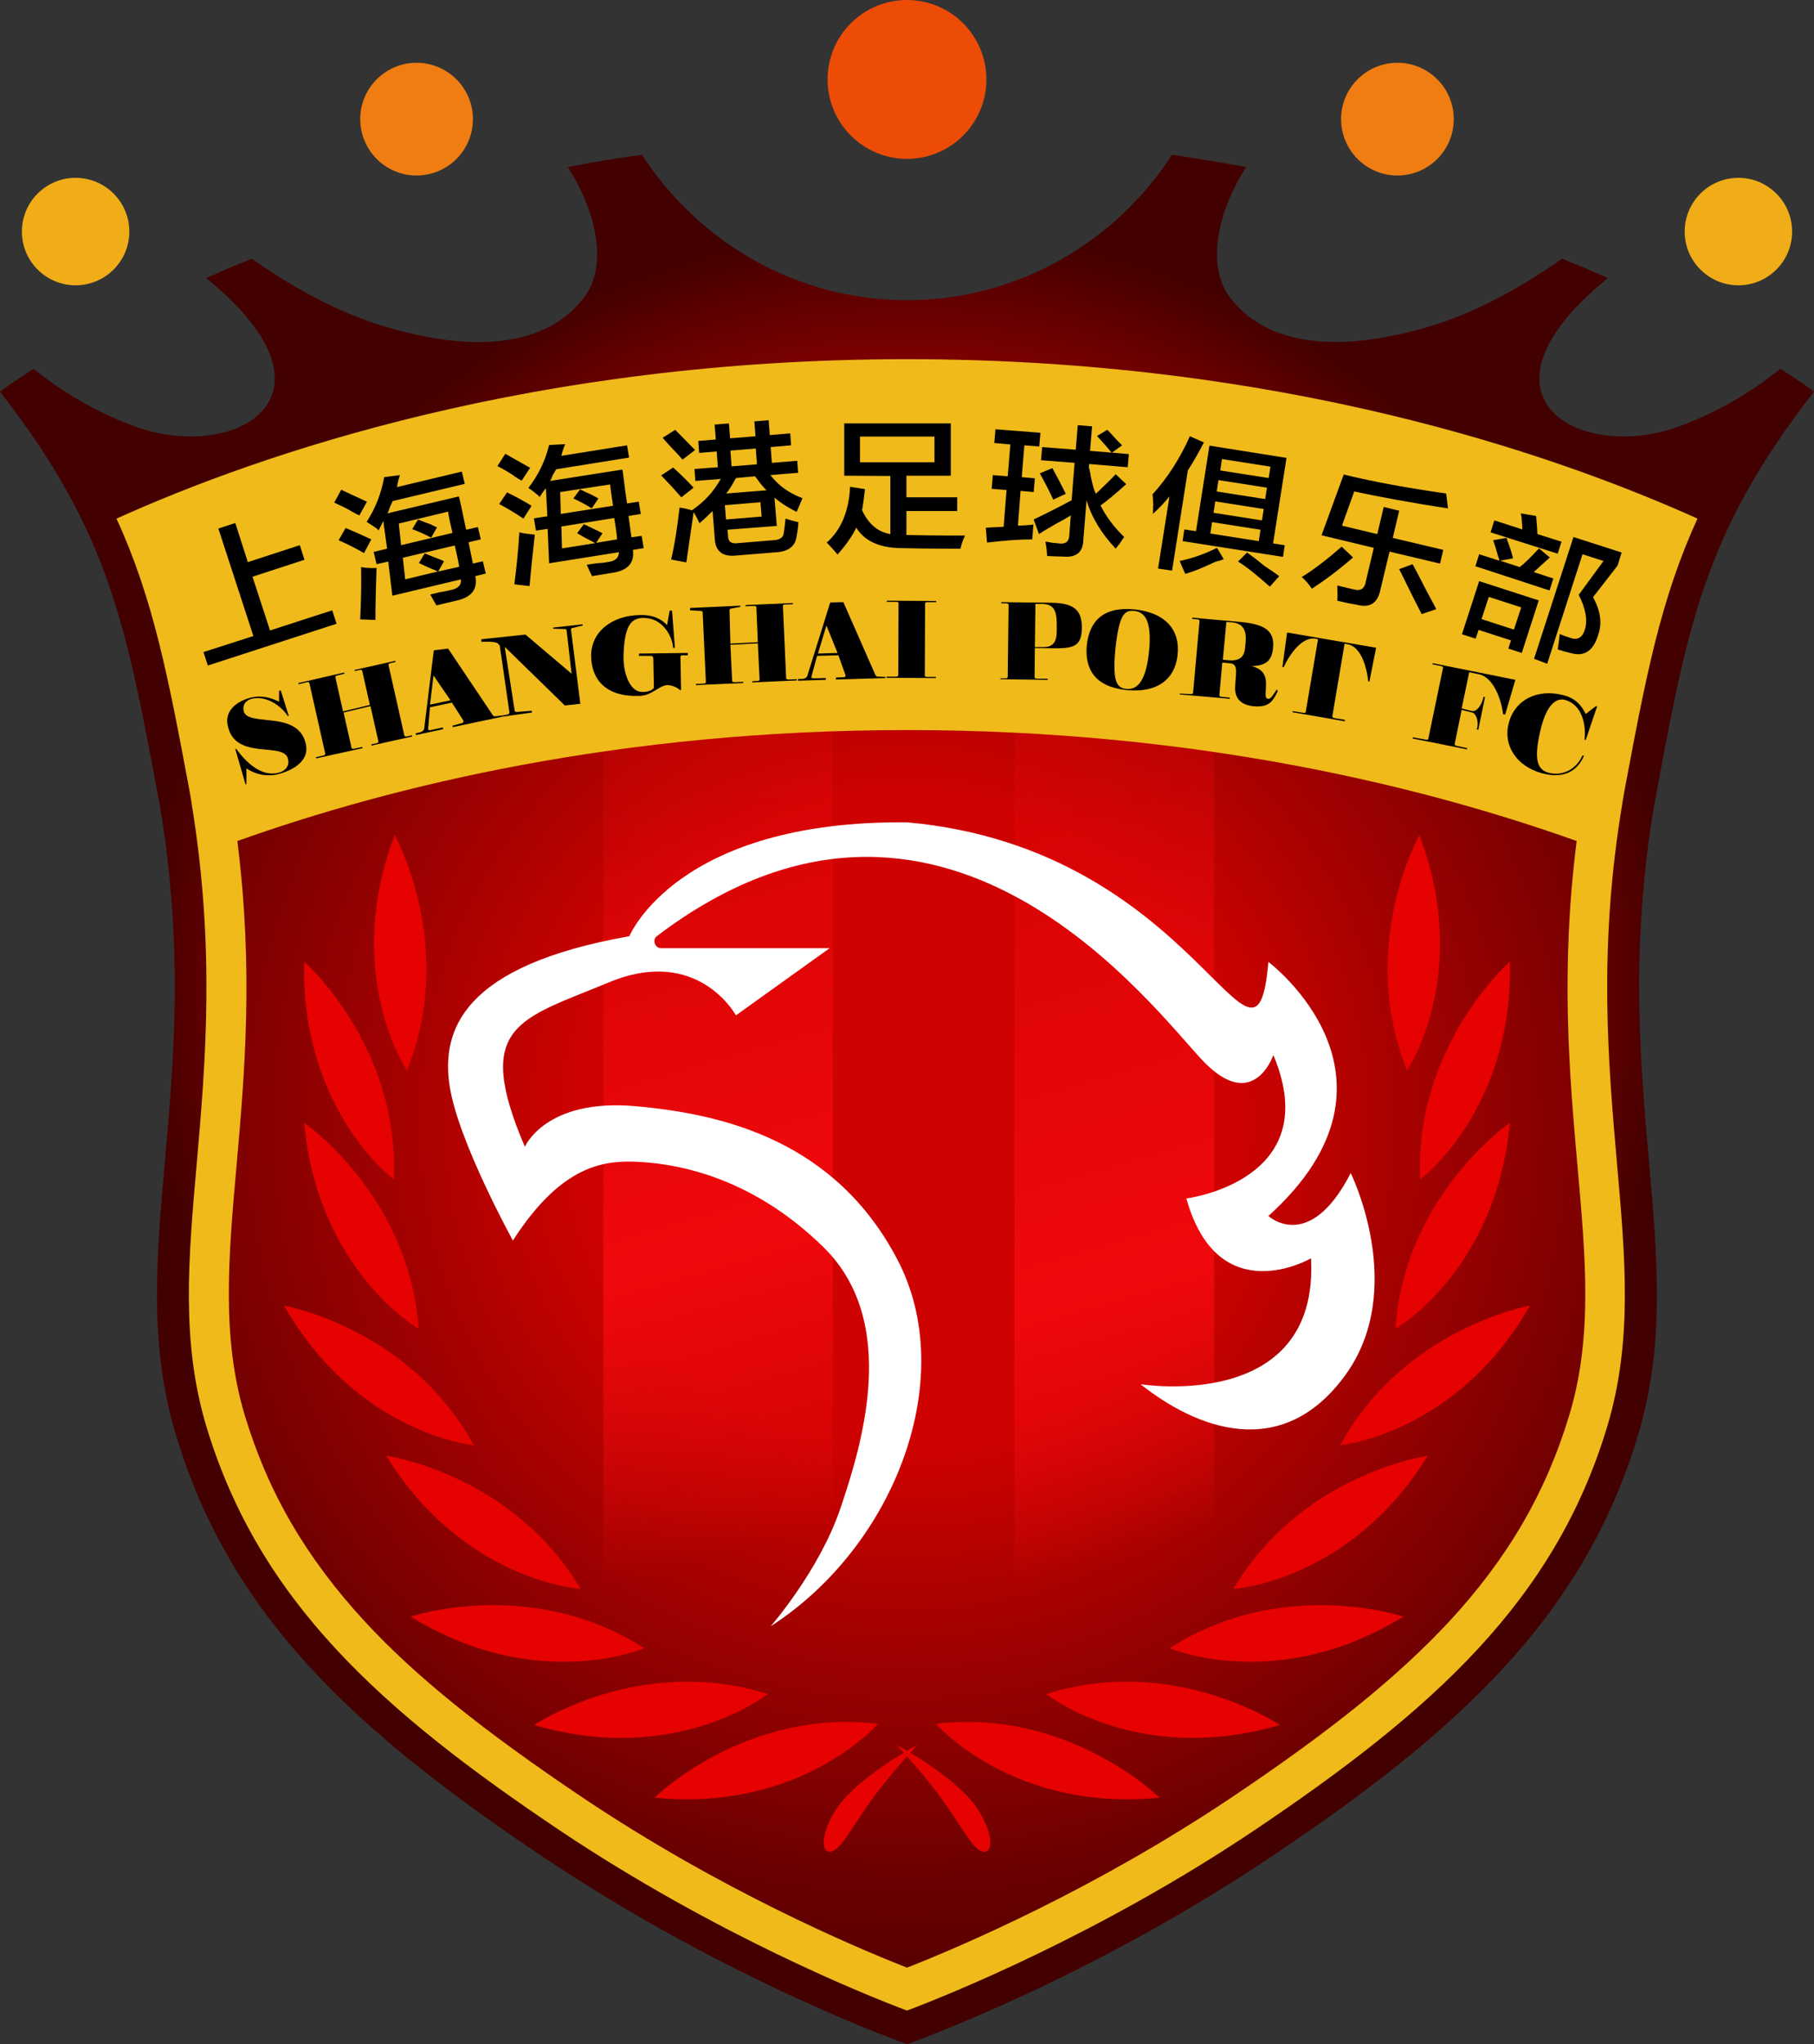 <svg enable-background="new 0 0 800 800" viewBox="89.3 50 621.4 700" xmlns="http://www.w3.org/2000/svg" xmlns:xlink="http://www.w3.org/1999/xlink"><rect x="89.3" y="50" width="621.4" height="700" fill="#333333" stroke="none"/><radialGradient id="a" cx="400" cy="411.368" gradientTransform="matrix(1 0 0 -1 0 800)" gradientUnits="userSpaceOnUse" r="363.104"><stop offset=".411" stop-color="#ce0201"></stop><stop offset=".721" stop-color="#430000"></stop></radialGradient><radialGradient id="b" cx="400.018" cy="365.733" gradientTransform="matrix(1 0 0 -1 0 800)" gradientUnits="userSpaceOnUse" r="295.417"><stop offset=".375" stop-color="#ce0201"></stop><stop offset="1" stop-color="#540000"></stop></radialGradient><linearGradient id="c" gradientUnits="userSpaceOnUse" x1="285.152" x2="398.62" y1="310.471" y2="706.131"><stop offset=".05" stop-color="#f0090c" stop-opacity=".2"></stop><stop offset=".423" stop-color="#f0090c"></stop><stop offset=".669" stop-color="#f0090c" stop-opacity="0"></stop></linearGradient><linearGradient id="d" gradientUnits="userSpaceOnUse" x1="413.625" x2="521.42" y1="307.546" y2="683.423"><stop offset=".05" stop-color="#f0090c" stop-opacity=".2"></stop><stop offset=".487" stop-color="#f0090c"></stop><stop offset=".72" stop-color="#f0090c" stop-opacity="0"></stop></linearGradient><path d="m650.4 541.5c-18.7 62.2-61.6 101.4-125.6 144.3s-124.8 64.2-124.8 64.2-60.8-21.3-124.8-64.2-106.8-82.1-125.6-144.3 10.6-118.2-5.4-214.9c-11.6-62-16.9-93.6-54.9-142.5 0 0 3.9-2.9 11.5-7.8 8.3 6.7 19.7 14.1 34.1 19.5 34.4 13 74.9-9.7 25.6-50.1-.2-.2-.4-.3-.6-.5 5-2.2 10.2-4.4 15.7-6.6 12.4 8.8 29.1 18.6 47.1 23.7 37.1 10.6 57.3 2.4 67-10.9 7.7-10.5 4.1-28.7-5.9-44.2 8.2-1.6 16.7-3 25.4-4.2 19.5 30 52.9 49.8 90.8 49.8s71.3-19.8 90.8-49.8c8.7 1.3 17.2 2.7 25.4 4.2-10 15.5-13.5 33.7-5.9 44.2 9.7 13.3 29.9 21.4 67 10.9 18-5.1 34.6-14.9 47.1-23.7 5.5 2.2 10.7 4.4 15.7 6.6-.2.2-.4.3-.6.5-49.2 40.4-8.8 63.1 25.6 50.1 14.4-5.4 25.8-12.8 34.1-19.5 7.6 4.8 11.5 7.8 11.5 7.8-38 48.9-43.4 80.5-54.9 142.5-16 96.7 13.3 152.8-5.4 214.9z" fill="url(#a)"></path><path d="m645.1 324.8v-.1l.6-3.5c7.2-38.4 12.3-65.8 25.1-93.6-49.5-22.3-143.1-54.6-270.8-54.6s-221.4 32.3-270.8 54.6c12.8 27.8 17.9 55.2 25.1 93.6l.6 3.5v.2c8.2 49.9 4.8 89 1.8 123.5-2.9 32.8-5.4 61.1 3.3 90.1 18 59.6 59.7 97.2 121.2 138.4 53.4 35.7 104.9 56.4 118.8 61.6 13.8-5.2 65.5-25.9 118.8-61.6 61.5-41.3 103.2-78.9 121.1-138.5 8.7-29 6.2-57.3 3.3-90.1-3-34.5-6.5-73.6 1.9-123.5z" fill="#f0ba1b"></path><circle cx="115.2" cy="129.3" fill="#f1ad17" r="18.4"></circle><circle cx="232" cy="90.8" fill="#f07d11" r="19.3"></circle><circle cx="684.8" cy="129.3" fill="#f1ad17" r="18.4"></circle><circle cx="568" cy="90.8" fill="#f07d11" r="19.3"></circle><circle cx="400" cy="77.2" fill="#ed4c07" r="27.2"></circle><path d="m629.7 449.5c-2.8-31.7-5.9-67.2-.3-111.5-53.3-19-131.3-38-229.4-38s-176.1 19-229.4 38c5.6 44.3 2.5 79.8-.3 111.5-2.8 31.4-5.1 58.5 2.8 85 8 26.6 21.1 49 41.2 70.8 17.4 18.8 40.4 37.3 74.5 60.2 47.1 31.6 92.6 51 111.2 58.3 18.6-7.3 64.2-26.8 111.2-58.3 34.2-22.9 57.1-41.5 74.5-60.2 20.1-21.7 33.2-44.2 41.2-70.8 8-26.5 5.6-53.6 2.8-85z" fill="url(#b)"></path><path d="m374.6 300.4v412.6c-20.9-9.5-49.2-23.7-78.6-42.8v-362.8c24.3-3.6 50.5-6 78.6-7z" fill="url(#c)"></path><path d="m505.2 307.5v361.9c-24.8 16.1-48.8 28.9-68.4 38.2v-406.7c24.2 1.2 47.1 3.5 68.4 6.6z" fill="url(#d)"></path><path d="m160.5 277.9-1.5-4.6 17.1-5.5-12-36.8 5.8-1.9 4.3 13.4 17.8-5.8 1.6 5-17.8 5.8 6 18.4 21.3-6.9 1.5 4.6zm51.9-51.4c-.6-.3-1.5-.7-2.7-1.4-1.1-.7-3.1-1.7-5.9-3l2.4-4.4c1.7.8 4.6 2.2 8.8 4.1zm1.6 12.9c-2.6-1.5-5.5-3-8.7-4.4l2.4-4.2c3.1 1.3 6 2.6 8.8 3.9zm3.9 22.9-5.2-.2c.3-6.5.4-12.5.3-17.9 1.7.3 3.4.4 5.3.3-.3 8.1-.4 14.1-.4 17.8zm1.1-30.7c-.2-.1-.3-.3-.5-.5-1-.7-2.2-1.5-3.6-2.4 3-4.6 5-9.7 6-15.3l5.4-.7c-.5 1.4-.8 2.8-1 4.1l22.2-5.3 1 4.2-24.7 5.9c-.2.4-.5 1.1-.9 2-.3 1-.6 1.7-.9 2.2l24.5-5.8c.1.5.4 1.6.8 3.4.7 3.3 1.2 6 1.7 8l4-.9 1 4.2-4.2 1 1.5 7.3 3.4-.8 1 4.2-3.6.9c.9 4.3-1.1 7.1-6.1 8.3l-7.2 1.7c-.7-1.2-1.4-2.4-2.1-3.7.6-.2 1.7-.4 3.2-.8 1.5-.2 2.8-.5 3.6-.7 2.7-.5 3.9-1.7 3.7-3.7l-23.5 5.6-1.4-11.7-4 .9-1-4.2 4.6-1.1-1.3-9.5c-.4.9-1 2-1.6 3.2zm6.9-2.3.8 7.4 17.6-4.2c-.9-3.8-1.4-6.2-1.5-7.3zm20.7 14.8c-.2-1.4-.7-3.8-1.5-7.3l-17.8 4.2.8 7.4 11.2-2.7c-.8-.4-1.9-.8-3.3-1.4-1.3-.6-2.4-1.1-3.2-1.5l2-3.3c.4.2 1.2.5 2.2.9 1.8.7 3.2 1.2 4.4 1.8l-2 3.5zm-9.6-10c-2.1-1.1-4.3-2.1-6.5-2.9l2-3.3c1 .4 2.4 1 4.2 1.6.9.5 1.7.8 2.3 1.1zm31-19.5c-.6-.3-1.4-.8-2.6-1.6-1-.8-2.9-1.9-5.7-3.4l2.7-4.2c1.6.9 4.4 2.5 8.5 4.8zm.6 13c-2.5-1.7-5.3-3.4-8.3-5l2.7-4c3 1.5 5.8 3 8.4 4.6zm2.1 23.1-5.2-.6c.8-6.4 1.4-12.4 1.7-17.8 1.6.4 3.4.6 5.3.8-.9 8-1.5 13.9-1.8 17.6zm3.5-30.5-.5-.5c-.9-.8-2-1.7-3.4-2.6 3.4-4.4 5.8-9.3 7.1-14.7l5.5-.3c-.6 1.4-1 2.7-1.3 4l22.5-3.6.7 4.2-25 4c-.2.4-.6 1.1-1.1 1.9-.4 1-.7 1.7-1 2.1l24.8-3.9c.1.5.3 1.7.5 3.5.4 3.4.8 6.1 1.1 8.1l4-.6.7 4.2-4.2.7 1 7.3 3.5-.5.7 4.2-3.7.6c.6 4.4-1.7 7-6.7 7.8l-7.3 1.2c-.6-1.2-1.2-2.5-1.8-3.9.6-.1 1.7-.3 3.3-.5 1.6-.1 2.8-.2 3.7-.4 2.7-.3 4-1.4 4-3.4l-23.9 3.8-.5-11.8-4 .6-.7-4.2 4.6-.7-.5-9.6c-.7.8-1.4 1.8-2.1 3zm7-1.7.2 7.5 17.9-2.8c-.6-3.9-.9-6.3-1-7.3zm19.5 16.2c-.1-1.4-.4-3.9-1-7.3l-18.1 2.9.2 7.5 11.4-1.8c-.7-.4-1.8-1-3.2-1.7-1.3-.7-2.3-1.3-3-1.7l2.3-3.1c.4.2 1.1.5 2.1 1 1.7.8 3.1 1.5 4.3 2.1l-2.2 3.3zm-8.7-10.6c-2-1.3-4.1-2.4-6.3-3.4l2.3-3.1c1 .5 2.4 1.1 4.1 1.9.9.5 1.6.9 2.2 1.2zm30.7-3.8c-2-2.3-4.3-4.8-6.9-7.5l4.1-2.7c2.4 2.2 4.7 4.4 7 6.9zm.4-12.9c-1-1.2-2.6-2.9-4.7-5.1-1-1.1-1.7-1.9-2.1-2.4l4.3-2.7 6.8 6.9zm5.8 21.8c-.2-.5-.5-1.1-.9-1.9-.5-.9-.8-1.5-1.1-1.9l-2.5 17.2-5.2-1c1.2-5 2.1-11 2.9-17.8.5.1 1.3.2 2.2.4 1.1.3 1.8.5 2.2.6v-.2c4.1-2.8 7.3-6.3 9.7-10.6l-8.7.7-.3-4.1 8-.6-.4-5.4-6 .5-.3-4.1 6-.5-.4-5.1 4.9-.4.4 5.1 8.7-.7-.4-5.1 4.9-.4.4 5.1 7-.6.3 4.1-7 .6.4 5.4 8.7-.7.3 4.1-9.5.8c2.8 3.6 6.4 6.2 11 7.9l-2 4.7c-3-1.5-5.5-3.1-7.6-4.9l.8 9.7-16.9 1.3.2 2.1c0 2 1.1 2.8 3.3 2.5l12.1-1c2.3-.1 3.6-.9 3.7-2.6.1-.5.2-1.5.4-3 .1-.8.1-1.4.2-1.8 1.5.5 2.9.9 4.4 1.2-.1 2-.4 3.7-.7 5.3-.5 3-2.8 4.7-6.6 5l-14.8 1.2c-3.9.2-6.1-1.5-6.5-5.2l-.8-10.1c-1.6 1.6-3 2.9-4.5 4.2zm8.7-6.2.4 4.9 12.2-1-.4-4.9zm3.8-9.3c-1 1.9-2.1 3.7-3.3 5.3l13.8-1.1c-.8-.7-2-2.1-3.5-4.2-.2-.2-.3-.4-.4-.6zm-1.9-9.4.4 5.4 8.7-.7-.4-5.4zm39 8.6v-17.9h36.5v17.9h-15.2v7.4h17.4v4.7h-17.4v8.2c3.6.1 10.3.2 20.1.2-.7 1.3-1.2 2.8-1.6 4.5-10 0-16.8-.1-20.5-.2-7.3-.1-12.4-2.5-15.2-7-1.2 2.6-3.3 5.7-6.4 9.2-1.3-1.6-2.5-2.9-3.7-4.1 4.9-4.3 7.6-10.7 8-19.1l5.1.8c-.3 2.7-.6 5.1-1 7.2 2.2 4.8 5.5 7.5 9.7 8.2v-19.9zm5.4-13.4v8.8h25.5v-8.8zm46 2.2.4-4.7 15.4 1.2-.4 4.7-5.1-.4-.9 10.9 4.5.4-.4 4.7-4.5-.4-.9 11.9h.4c2.2-.1 3.9-.2 4.9-.4-.1 1.7-.3 3.4-.4 5.1-4.3 0-9.5.4-15.5 1.1l-.4-5.1 6.1-.3 1-12.6-5.1-.4.4-4.7 5.1.4.9-10.9zm41.6 36.2c-4.9-5.2-8.3-10.8-10-16.6l-1.1 13.6c-.1 4.2-2.4 6.1-6.9 5.7-1.4 0-3.3-.1-5.5-.2-.1-1.8-.3-3.5-.6-4.9.5 0 1.4.2 2.5.4 1 .1 1.7.1 2.1.2 2.3.3 3.5-.6 3.6-2.8l.5-6.8c-1.1.7-2.8 1.7-5.1 2.9-2.6 1.5-4.5 2.6-5.8 3.5l-1.8-5c5.6-2.7 9.9-4.9 13-6.6l1-12.8-11.5-.9.4-4.5 11.5.9.7-8.4 4.9.4-.7 8.4 7.4.6c-.5-.6-1.3-1.5-2.3-2.7-1.2-1.3-2.1-2.3-2.7-3l3.5-2.1c.5.4 1.1 1.1 2 2.1 1.4 1.6 2.5 2.6 3.1 3.2l-3.5 2.5 5.8.5-.4 4.5-13.2-1.1-.1 1.2c.1.3.2.6.3 1 .6 3.7 1.3 6.4 2.1 8 2.4-2.3 4.7-4.5 6.8-6.7l3.6 3.4c-3.8 3.4-6.7 5.8-8.8 7.3 1.9 3.8 4.6 7.4 8.1 10.8-.3.4-.8 1.1-1.5 2.2-.6.8-1.2 1.4-1.4 1.8zm-21.4-16.8c-1.4-3.1-3-6.1-4.6-9l4.3-1.8c1.6 2.9 3.1 5.8 4.6 8.8zm35.9 23.6 3.9-24.7c-1.6 2-3.5 4-5.7 6 .2-2.2.2-4.4-.1-6.7 5.1-5.6 9.4-12.3 12.8-19.9l4.8 2.1c-1.7 3.3-3.5 6.5-5.5 9.6l-5.4 34.3zm9.3 1.8-1.9-4.4c4.4-.9 8.6-2.4 12.8-4.5l2.3 3.9c-.7.3-1.7.6-2.9.9-4.2 2-7.6 3.4-10.3 4.1zm-.9-11.2.6-4 4 .6 4.6-29.3 26.4 4.2-4.6 29.3 4 .6-.6 4zm10.1-6.5-.6 3.9 16.6 2.6.6-3.9zm1.1-7.1-.6 3.9 16.6 2.6.6-3.9zm1.1-7.3-.6 3.9 16.6 2.6.6-3.9zm1.2-7.2-.6 3.9 16.6 2.6.6-3.9zm16.4 43.7c-4.5-4-8.1-6.9-10.9-8.6l3.1-3.1c1.4 1 3.4 2.5 5.8 4.5 2.3 1.5 4 2.7 5.2 3.6zm14.4.7c-1.1-1.6-2.2-2.9-3.5-4 4.4-2.7 8.9-6.2 13.7-10.4l3.9 3.7c-5.3 4.6-10.1 8.1-14.1 10.7zm3.3-18.3 7.6-20.8c10.7 2.6 22.5 4.7 35.1 6.5l.6 5.1c-13-2-23.7-4-32.1-5.8l-4.2 11.7 12.1 2.9 2.2-9.3 5.3 1.3-2.2 9.3 17.3 4.1-1.1 4.7-17.3-4.1-3.1 12.9c-.9 4.7-3.6 6.5-8.1 5.3-1.3-.2-3.5-.6-6.7-1.4.1-.9.1-2.7 0-5.2 2.1.5 4.1 1 5.9 1.4 2.1.5 3.4-.3 3.8-2.5l2.8-11.8zm34.3 27c-.6-1.2-1.6-3.2-3-5.9-2.2-4.4-3.7-7.6-4.7-9.5l4.6-1.7c1.1 2 2.7 5.1 4.8 9.2 1.6 2.9 2.7 5 3.3 6.2zm13.8 6.9 5.9-18.2 20.4 6.6-5.8 18-4.6-1.5.9-2.8-11.1-3.6-1 3zm4.6-23.3 1.3-4.1 6.9 2.2c0-.3-.1-.7-.3-1.1-.7-2.5-1.3-4.5-1.8-5.9l4.6-.8c.1.5.3 1.1.6 1.8.8 2.2 1.3 3.9 1.6 5.2l-4.4.8 6.7 2.2c.8-.7 1.1-1 .9-.7 2.6-2.4 4.5-4.4 5.7-5.7l3.7 3.1c-1.8 1.6-3.6 3.3-5.5 5l6.7 2.2-1.3 4.1zm4.6 10.5-2.5 7.6 11.1 3.6 2.5-7.6zm.6-22.1 1.3-4.1 9.6 3.1c0-.9-.1-2.3-.3-4.2-.1-.6-.2-1-.2-1.3l5.2.9c.1 1.3.3 3 .4 5.2 0 .4 0 .8.1 1l8.2 2.6-1.3 4.1zm14.9 43.3 13.5-41.7 16.5 5.3-1.4 4.5-8.4 10.8c2.6 4.7 3.2 9 1.7 13.1-1.6 5.2-4.6 7.3-9.1 6.1-.9-.2-2.5-.6-4.7-1.3.3-1.8.5-3.6.7-5.3 1.3.6 2.6 1 3.8 1.4 2.3.8 4-.2 4.8-2.9 1-3.2.3-7.2-2.1-11.9l8.5-11.6-7.2-2.3-12.1 37.5z"></path><path d="m185.5 286.5 2.7 8.6-.3.1c-2.5-3.8-7.7-7.1-12.4-5.9-2.3.6-3.2 2.4-2.7 4.3 1.5 5.4 18.4-.5 21.2 10.9 1.5 5.7-3.7 9.1-9.4 10.6-2.1.6-6.7.9-10.9-2v5.4l-.3.1-3.5-12.1.3-.1c3.3 4.6 8.7 9.8 14.6 8.2 2-.5 3.9-2.2 3.1-4.9-1.6-5.7-17.9.7-20.5-10.9-1.3-4.7 2.1-8.3 7.4-9.8 2.2-.6 5.6-1 10.1 1.3v-3.8z"></path><path d="m210.8 279.4 13.9-3.1.1.4-1.8.4c-.5.1-.7.3-.6.7l5.4 24c.1.4.4.5.8.4l1.8-.4.1.4-13.9 3.1-.1-.4 1.8-.4c.5-.1.7-.3.6-.7l-2.7-12-9.2 2.2 2.7 12c.1.4.4.5.8.4l2.9-.6.1.4-15.9 3.5-.1-.4 2.6-.6c.5-.1.7-.3.6-.7l-5.4-24c-.1-.4-.4-.5-.8-.4l-2.9.7-.1-.4 15.7-3.6.1.4-2.5.6c-.5.1-.7.3-.6.7l2.6 11.6 9.2-2.2-2.6-11.6c-.1-.4-.4-.5-.8-.4l-1.8.4z"></path><path d="m344.7 257.2 16.2-.7v.4l-2.7.1c-.5 0-.7.2-.7.6l1.1 24.6c0 .4.3.5.8.5l2.9-.1v.4l-15.3.7v-.4l1.8-.1c.5 0 .7-.2.7-.6l-.6-12.3-9.4.5.6 12.3c0 .4.3.5.8.5l3-.1v.4l-16.2.7v-.4l2.7-.1c.5 0 .7-.2.7-.6l-1.1-23.8c0-.4-.3-.5-.8-.5l-3.5-.2v-.8l17.2-.8v.4l-3.1.6c-.5 0-.6.3-.6.7l.3 11.3 9.4-.5-.5-11.9c0-.4-.3-.5-.8-.5l-2.9.1z"></path><path d="m262.2 271.5 3.4 21.8c0 .4.3.5.8.5l5.1-.4v.6l-10 1.4v-.4l1.6-.3c.5-.1.7-.4.7-.8l-3.3-22.8-.6-.7c-.7-.8-4.6-.7-5.7-.6v-.9l15.1-1.6 15.8 13.4-1.7-14.8c0-.4-.3-.5-.8-.5l-3.8-.1v-.4l10.1-1.1v.4l-3.3.8c-.5.1-.7.2-.7.6l3.2 25.4-5.3.6z"></path><path d="m308.2 288.3c-11.1.4-16.3-5.4-16.4-13.6-.1-8.1 6.8-14 17-14.1 4.8-.1 7.8 2 9 3.5l.9-5h.8l1 12.7-.6.1c-.2-2.5-1.2-4.7-2.6-6.5-2-2.6-4.6-3.8-7.7-3.8-3.8.1-6.4 2.1-6.7 12.8-.2 6.7 2.5 12.2 5.8 12.5 1.9.2 3.6-.2 4.6-1.3l-.2-10.1c0-.4-.3-.9-.7-.9h-4.2v-.8l16.7-.2v.8h-1.8c-.5 0-.7.2-.7.6l.2 11.3h-.4c-.6-.7-2.6-1.7-4.3-1.7-3 .2-5.3 3.7-9.7 3.7z"></path><path d="m375.7 282 2.7-.1c.4 0 .7-.5.5-.8l-2.4-6.7-7.3.2-1.8 6.6c-.3.9-.2 1.1.7 1.1l4.1-.1v.6l-9.5.3v-.6h1.4c.8 0 1.4-.4 1.7-.9l7.9-25.3 4.5-.1 11 25c.2.3.4.5.8.5l2.6.1v.4l-17 .5zm-6.2-8.2 6.7-.2-3.8-9.4z"></path><path d="m244.3 298.5 3.3-.9c.4-.1.6-.6.4-.9l-3.9-6.1-7.5 1.6-.6 6.8c-.1.9 0 1.2.9 1l4.1-.9.1.6-9.3 2-.1-.6 1.4-.3c.8-.2 1.3-.6 1.5-1.2l3.3-26.9 4.9-.6 15.3 22.8c.2.3.5.4.8.4l2.5-.3.1.4-17.1 3.6zm-7.7-7.2 7-1.5-5.8-8.5z"></path><path d="m393.1 255.7 16.9.1v.4h-3.1c-.5 0-.7.2-.7.5l-.1 24.6c0 .4.2.5.7.5h3.1v.4l-16.9-.1v-.4h3.3c.5 0 .7-.2.7-.5l.1-24.6c0-.4-.2-.5-.7-.5h-3.3z"></path><path d="m432 282.3h1.8c.5 0 .7-.2.7-.5l.3-24.6c0-.4-.2-.5-.7-.6h-1.8v-.4l17.1.2c8.3.1 10.5 2.9 10.5 8.6-.1 6.5-2.8 7.1-10.5 7l-5.6-.1-.1 10c0 .3.3.5.7.5h3.8v.4l-16.2-.2zm12-25.5-.2 14.8h2.8c4.9.1 4.7-3.9 4.7-6.8 0-4.3-.1-8-5.1-8z"></path><path d="m478 258.7c10.8 1.1 15.6 7.3 14.7 15.5-.8 8.2-6.8 13.2-17.5 12.1-10.9-1.1-14.4-7.3-13.6-15.4.9-8.1 5.5-13.3 16.4-12.2zm-2.9 27.2c2.9.3 6.6-1.1 7.8-12.7 1.2-11.7-2.1-13.7-5.1-14-3.3-.3-5.1 1.1-6.4 12.9-1.1 11.4.5 13.5 3.7 13.8z"></path><path d="m493.4 287.5 3.8.2c.5 0 .7-.1.8-.5l2.2-24.5c0-.4-.2-.6-.7-.6l-1.8-.2v-.4l16.7 1.5c8.7.8 11.5 3.4 11 8.8-.4 4.4-2.4 6.2-7.4 6.3 5.4 1.3 5.1 5 4.9 8.2-.1 2.2-.2 3 1 3 .9 0 2.1-2.3 2.8-3.2l.3.6c-1.7 3.5-3 5.3-7.2 5.2-5-.1-7.6-2.4-7.4-6.7.2-4.4 1.1-7.5-1.3-8l-3.1-.3-1 11.2c0 .3.3.5.7.5l2.9.3v.4l-17.2-1.5zm16-24.5-1.2 12.9 2 .2c5.6.5 5.5-3.3 5.7-5.2.3-2.9.7-7.3-4.6-7.8z"></path><path d="m532.1 293.5 3.7.6c.5.1.8 0 .8-.4l4.2-24.8-.9-.2c-4.3-.7-8.5 4.7-10.9 9.8l-.4-.1 1.6-11.8 30.5 5.2-2.3 11.6-.4-.1c-.6-5.6-2.8-12-7.1-12.7l-1-.2-4.2 24.9c0 .3.2.5.6.6l3.7.6v.5l-17.9-3.1z"></path><path d="m583.6 278.8c.1-.4-.1-.6-.6-.7l-3-.6.1-.4 28.3 5.7-3.5 11.9-.7-.1c-.7-5.7-3.6-12.8-8.3-13.7l-3.3-.7-2.6 12.4 3.6.9c1.5.3 3.3-2.1 3.8-4.5l.1-.4.5.1-2.3 11.2-.5-.1.2-.9c.4-2.2-.6-4.7-1.8-4.9l-3.6-.9-2.4 11.7c0 .3.2.5.6.6l3.7.8-.1.4-18.6-3.7.1-.4 4.5.8c.5.1.8 0 .8-.4z"></path><path d="m632.5 303.4-.4-.1c.6-5.2-.9-12-6.6-13.6-3-.8-6.5 1.2-8.7 11.2-2 9-1 12.6 2.9 13.7 5.6 1.5 10-2 11.7-5.9l.5.1c-2.4 5.6-7.2 7.9-14.4 6-8.7-2.4-13.5-9.6-11.3-17.4 2.1-7.8 9.8-11.7 18.8-9.3 4.9 1.3 6.5 4.5 7.5 6.4l3.5-2.7.4.1z"></path><path d="m224.5 336s21.4 38 4.2 80.6c0 0-22.3-33.2-4.2-80.6zm-31 43.3s32.8 28.8 30.7 74.6c0 0-32-23.9-30.7-74.6zm0 55.2s36 24.7 39.2 70.5c0 .1-34.6-19.9-39.2-70.5zm-6.9 62.6s43 7.5 65 47.8c.1 0-39.8-3.7-65-47.8zm35 51.4s43.2 6.1 66.6 45.6c0 0-39.9-2.4-66.6-45.6zm8.4 55.1s41.3-14 80 10.8c0 0-36.8 15.8-80-10.8zm42.3 37.1s36.2-24.4 80-10.6c0 0-31.3 24.9-80 10.6zm41.2 24.9s31-30.7 76.6-25.3c0-.1-26.1 30.3-76.6 25.3zm90.1-18.1s-21.5 11.4-28.4 22.9-3.1 17.6 2.3 11 8.1-14.5 26.1-33.9z" fill="#e50201"></path><path d="m575.5 336s-21.4 38-4.2 80.6c0 0 22.3-33.2 4.2-80.6zm31 43.3s-32.8 28.8-30.7 74.6c0 0 32-23.9 30.7-74.6zm0 55.2s-36 24.7-39.2 70.5c0 .1 34.6-19.9 39.2-70.5zm6.9 62.6s-43 7.5-65 47.8c-.1 0 39.8-3.7 65-47.8zm-35 51.4s-43.2 6.1-66.6 45.6c0 0 39.9-2.4 66.6-45.6zm-8.4 55.1s-41.3-14-80 10.8c0 0 36.8 15.8 80-10.8zm-42.3 37.1s-36.2-24.4-80-10.6c0 0 31.3 24.9 80 10.6zm-41.2 24.9s-31-30.7-76.6-25.3c0-.1 26.1 30.3 76.6 25.3zm-90.1-18.1s21.5 11.4 28.4 22.9 3.1 17.6-2.3 11-8.1-14.5-26.1-33.9z" fill="#e50201"></path><path d="m353.3 606.9s16.7-19.1 23.9-40.4 20.4-63.6-5.7-89.3-53.1-29-65.1-29.4c-12.1-.4-25.8 2.8-41.4 27 0 0-18.9-34.2-21.7-53.1s4.4-41 61.6-51.1c0 0 16.2-39.8 95.2-39 100 9 119.2 99 123.7 47.8 0 0 52.7 39.5 0 87 0 0 14 13 28.2-14.7 0 0 19.7 39.8-2 69.4s-50.9 18.1-70 2.9c0 0 61.2 10 58.4-43.1 0 0-31.8 18.5-42.7-20.5 0 0 47.9-6 29.8-49.1 0 0-6.8 20.1-24.1 2-17-17.8-89.5-116.7-187-42.8-1.8 1.3-.8 4.2 1.4 4.2h57.7l-32.1 23s-13-24-43.5-11.3c-30.6 12.7-46.7 14.5-28.8 56.3 0 0 7-16.6 37.8-13.9s68.6 12.1 89.8 52.5-.7 98.1-43.4 125.6z" fill="#fff"></path></svg>